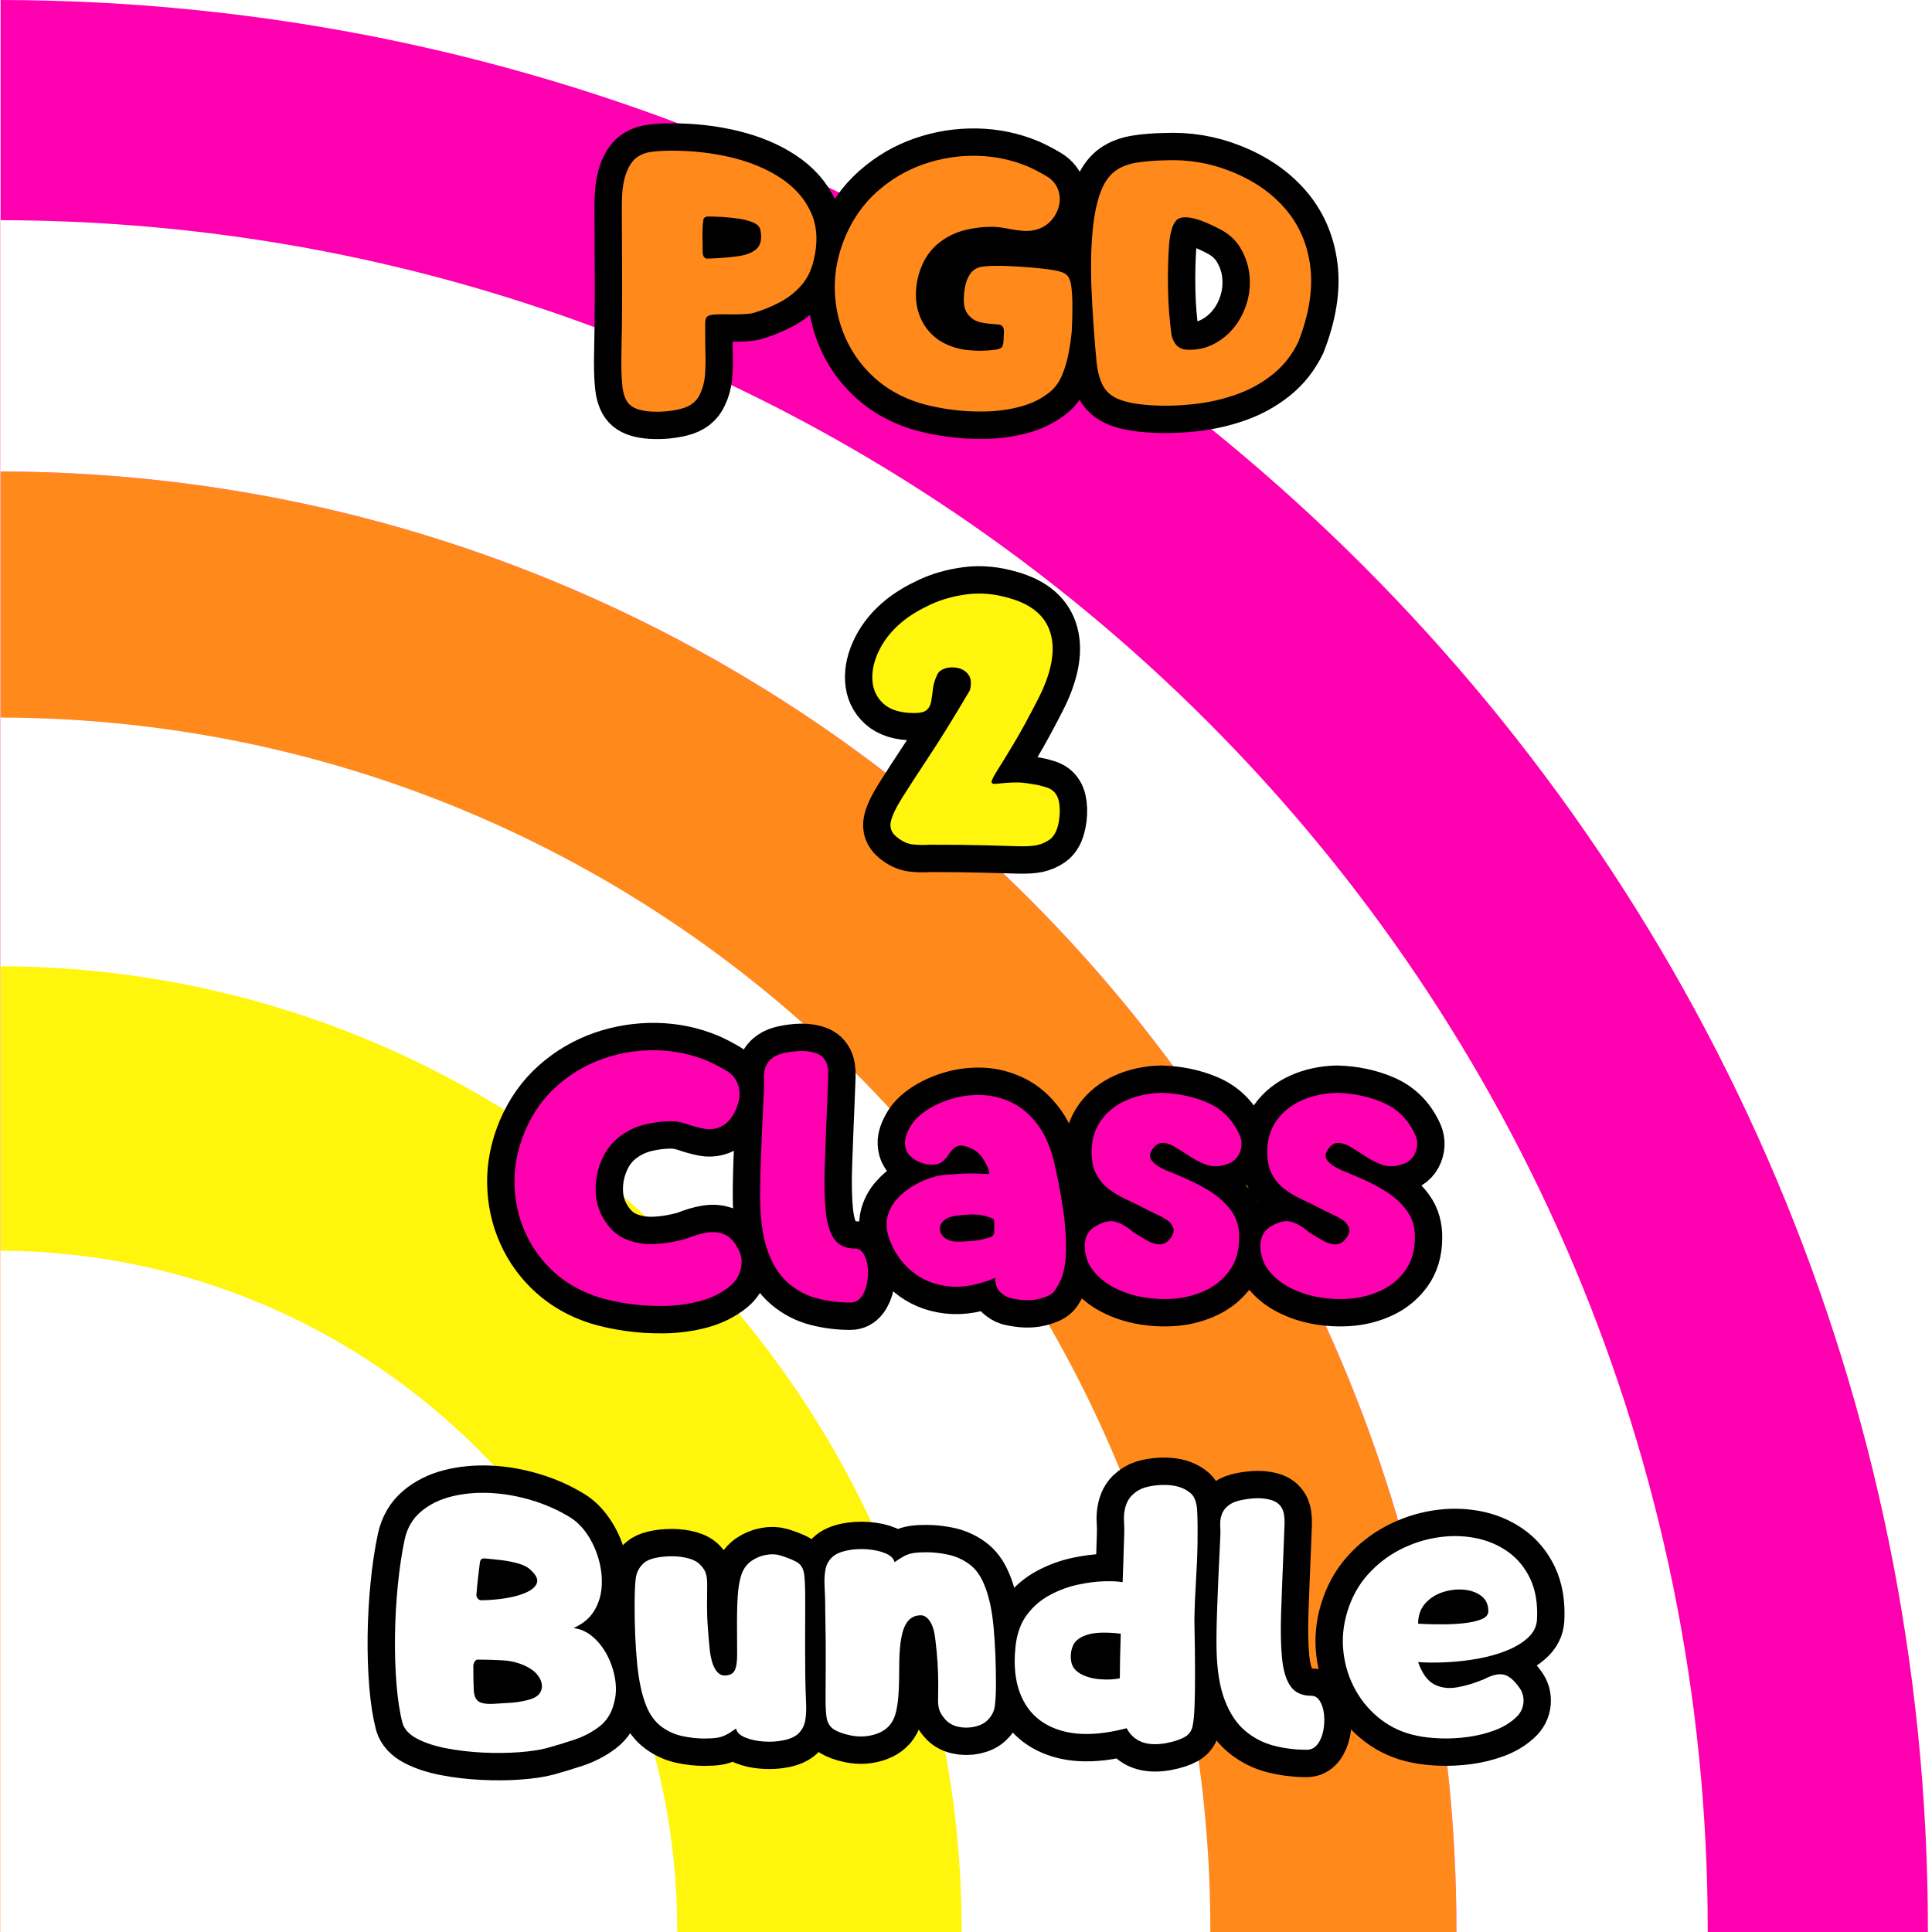 <svg xmlns="http://www.w3.org/2000/svg" xmlns:xlink="http://www.w3.org/1999/xlink" width="1080" zoomAndPan="magnify" viewBox="0 0 810 810" height="1080" preserveAspectRatio="xMidYMid meet" version="1.0"><defs><g/><clipPath id="ade05dbe04"><path d="M 0 0 L 808.5 0 L 808.5 810 L 0 810 Z M 0 0 " clip-rule="nonzero"/></clipPath></defs><rect x="-81" width="972" fill="#ffffff" y="-81" height="972" fill-opacity="1"/><rect x="-81" width="972" fill="#ffffff" y="-81" height="972" fill-opacity="1"/><g clip-path="url(#ade05dbe04)"><path fill="#ff00b0" d="M 0.238 0 L 0.238 810 L 808.285 810 C 808.285 809.781 808.285 809.348 808.285 809.133 C 808.285 362.535 446.617 0.652 0.238 0 Z M 0.238 0 " fill-opacity="1" fill-rule="nonzero"/></g><path fill="#ff891b" d="M 0.238 197.668 L 0.238 810 L 610.617 810 C 610.617 809.781 610.617 809.348 610.617 809.133 C 610.617 471.793 337.359 198.32 0.238 197.668 Z M 0.238 197.668 " fill-opacity="1" fill-rule="nonzero"/><path fill="#ffffff" d="M 0.238 300.844 L 0.238 810 L 507.441 810 C 507.441 809.781 507.441 809.348 507.441 809.133 C 507.441 528.703 280.449 301.496 0.238 300.844 Z M 0.238 300.844 " fill-opacity="1" fill-rule="nonzero"/><path fill="#fff50d" d="M 0.238 405.109 L 0.238 810 L 403.176 810 C 403.176 809.781 403.176 809.348 403.176 809.133 C 403.176 586.266 222.887 405.762 0.238 405.109 Z M 0.238 405.109 " fill-opacity="1" fill-rule="nonzero"/><path fill="#ffffff" d="M 283.922 809.133 C 283.922 809.348 283.922 809.781 283.922 810 L 0.238 810 L 0.238 524.359 C 157.07 525.012 283.922 652.082 283.922 809.133 Z M 0.238 92.316 L 0.238 197.668 C 337.359 198.32 610.617 471.793 610.617 809.133 C 610.617 809.348 610.617 809.781 610.617 810 L 715.969 810 C 715.969 809.781 715.969 809.348 715.969 809.133 C 715.969 413.578 395.574 92.969 0.238 92.316 Z M 0.238 92.316 " fill-opacity="1" fill-rule="nonzero"/><path stroke-linecap="butt" transform="matrix(0.75, 0, 0, 0.75, 161.663, 31.806)" fill="none" stroke-linejoin="miter" d="M 148.272 187.638 C 143.038 187.289 139.23 186.128 136.845 184.154 C 134.465 182.175 132.98 178.743 132.397 173.862 C 131.819 168.977 131.642 162.118 131.876 153.279 C 132.111 144.44 132.225 132.982 132.225 118.914 C 132.225 108.097 132.194 99.086 132.137 91.878 C 132.079 84.664 132.048 78.737 132.048 74.086 C 132.048 69.435 132.225 65.654 132.574 62.748 C 132.923 59.836 133.507 57.222 134.319 54.899 C 135.829 50.711 137.72 47.716 139.986 45.914 C 142.257 44.112 145.048 42.977 148.361 42.513 C 151.673 42.045 155.543 41.815 159.96 41.815 C 171.704 41.815 182.871 43.091 193.449 45.654 C 204.033 48.211 213.189 52.05 220.923 57.164 C 228.658 62.279 234.267 68.649 237.757 76.263 C 241.246 83.883 241.767 92.805 239.329 103.039 C 238.048 108.623 235.72 113.331 232.35 117.17 C 228.975 121.008 224.965 124.149 220.314 126.586 C 215.663 129.029 210.777 131.008 205.663 132.519 C 204.267 132.868 202.319 133.102 199.819 133.216 C 197.319 133.331 194.699 133.362 191.97 133.305 C 189.236 133.248 186.704 133.274 184.382 133.394 C 182.173 133.508 180.658 133.888 179.845 134.524 C 179.033 135.164 178.626 136.529 178.626 138.623 C 178.626 145.487 178.684 151.3 178.798 156.065 C 178.913 160.836 178.798 164.904 178.449 168.279 C 178.1 171.649 177.23 174.789 175.835 177.696 C 173.975 182.003 170.366 184.821 165.017 186.159 C 159.668 187.493 154.09 187.987 148.272 187.638 Z M 177.23 98.154 C 177.23 100.831 178.158 102.17 180.022 102.17 C 186.767 101.935 192.522 101.472 197.288 100.774 C 202.059 100.076 205.517 98.623 207.668 96.409 C 209.819 94.201 210.428 90.774 209.501 86.118 C 209.152 84.378 207.84 83.008 205.574 82.019 C 203.309 81.034 200.632 80.305 197.548 79.841 C 194.47 79.378 191.387 79.055 188.303 78.883 C 185.225 78.706 182.637 78.618 180.543 78.618 C 178.684 78.618 177.694 79.378 177.579 80.888 C 177.23 83.795 177.085 86.675 177.142 89.524 C 177.199 92.373 177.23 95.248 177.23 98.154 Z M 298.105 182.758 C 288.569 179.732 280.314 175.081 273.335 168.8 C 266.355 162.524 260.949 155.107 257.111 146.56 C 253.277 138.013 251.267 128.883 251.095 119.175 C 250.918 109.466 252.866 99.727 256.939 89.956 C 261.241 79.841 267.23 71.378 274.902 64.576 C 282.579 57.774 291.184 52.716 300.72 49.404 C 310.257 46.086 320.085 44.519 330.199 44.69 C 340.319 44.868 349.97 46.873 359.158 50.711 C 362.527 52.222 365.986 54.024 369.533 56.118 C 373.079 58.211 375.376 61.232 376.423 65.19 C 377.355 69.258 376.772 73.243 374.678 77.138 C 372.59 81.034 369.507 83.795 365.434 85.425 C 362.647 86.466 359.71 86.878 356.626 86.644 C 353.543 86.409 350.491 85.977 347.47 85.336 C 344.444 84.696 341.48 84.378 338.574 84.378 C 333.923 84.378 329.152 84.956 324.267 86.118 C 319.387 87.284 314.908 89.321 310.84 92.227 C 306.069 95.597 302.465 100.045 300.022 105.571 C 297.579 111.091 296.387 116.789 296.449 122.664 C 296.507 128.534 297.928 133.857 300.72 138.623 C 303.397 143.045 306.855 146.446 311.1 148.831 C 315.345 151.211 320.053 152.696 325.23 153.279 C 330.402 153.857 335.548 153.8 340.668 153.102 C 342.642 152.868 343.949 152.347 344.59 151.534 C 345.23 150.716 345.548 148.628 345.548 145.253 C 345.783 142.81 345.637 141.185 345.116 140.368 C 344.59 139.555 343.746 139.091 342.585 138.972 C 341.423 138.857 340.027 138.743 338.397 138.623 C 335.491 138.394 333.105 137.987 331.246 137.404 C 329.387 136.821 327.757 135.774 326.361 134.263 C 324.501 132.289 323.486 129.873 323.309 127.024 C 323.137 124.175 323.283 121.529 323.746 119.086 C 324.21 115.716 325.288 112.836 326.975 110.456 C 328.658 108.071 331.246 106.763 334.736 106.529 C 338.225 106.18 342.324 106.091 347.033 106.269 C 351.741 106.44 356.48 106.732 361.251 107.138 C 366.017 107.545 370.085 108.039 373.46 108.623 C 377.178 109.206 379.652 110.133 380.871 111.414 C 382.095 112.69 382.882 114.612 383.23 117.17 C 383.694 120.425 383.923 124.378 383.923 129.029 C 383.923 133.68 383.809 138.216 383.574 142.638 C 383.23 146.591 382.616 150.805 381.746 155.284 C 380.871 159.758 379.621 163.888 377.996 167.67 C 376.366 171.446 374.1 174.498 371.194 176.826 C 366.543 180.545 361.048 183.253 354.71 184.935 C 348.371 186.623 341.772 187.524 334.908 187.638 C 328.048 187.758 321.418 187.352 315.022 186.42 C 308.626 185.487 302.991 184.269 298.105 182.758 Z M 428.048 184.154 C 420.605 183.685 414.736 182.638 410.428 181.013 C 406.126 179.383 403.017 176.826 401.1 173.336 C 399.178 169.847 397.928 165.138 397.35 159.206 C 396.069 145.253 395.168 132.081 394.647 119.701 C 394.121 107.315 394.324 96.206 395.257 86.383 C 396.184 76.555 397.986 68.618 400.663 62.571 C 402.642 58.269 405.168 55.039 408.251 52.888 C 411.335 50.737 415.142 49.284 419.678 48.529 C 424.21 47.774 429.559 47.336 435.725 47.222 C 448.517 46.638 460.725 48.675 472.355 53.326 C 485.033 58.326 495.236 65.331 502.97 74.347 C 510.699 83.357 515.35 94.118 516.923 106.618 C 518.491 119.118 516.257 133.159 510.204 148.743 C 506.72 155.951 501.981 161.972 495.991 166.795 C 490.001 171.623 483.257 175.373 475.757 178.045 C 468.257 180.722 460.408 182.524 452.21 183.456 C 444.012 184.383 435.954 184.618 428.048 184.154 Z M 437.991 94.144 C 437.408 102.284 437.204 110.743 437.382 119.524 C 437.553 128.305 438.225 136.821 439.387 145.081 C 440.668 150.196 443.517 152.868 447.934 153.102 C 453.402 153.336 458.428 152.258 463.022 149.878 C 467.616 147.493 471.512 144.237 474.71 140.107 C 477.908 135.977 480.236 131.3 481.689 126.065 C 483.142 120.831 483.491 115.456 482.736 109.93 C 481.975 104.404 479.913 99.144 476.543 94.144 C 473.98 90.774 470.757 88.039 466.861 85.946 C 462.965 83.852 459.1 82.107 455.262 80.711 C 448.632 78.503 444.241 78.503 442.09 80.711 C 439.939 82.92 438.574 87.399 437.991 94.144 Z M 437.991 94.144 " stroke="#000000" stroke-width="30.589" stroke-opacity="1" stroke-miterlimit="4"/><path stroke-linecap="butt" transform="matrix(0.75, 0, 0, 0.75, 161.663, 31.806)" fill="none" stroke-linejoin="miter" d="M 304.126 429.789 C 300.871 430.024 297.699 429.966 294.621 429.618 C 291.538 429.269 288.486 427.815 285.46 425.258 C 282.788 423.045 281.767 420.315 282.408 417.055 C 283.048 413.8 285.168 409.295 288.777 403.539 C 292.382 397.784 297.382 390.076 303.777 380.425 C 310.173 370.774 317.788 358.446 326.626 343.446 C 327.559 339.727 327.324 336.878 325.928 334.899 C 324.533 332.92 322.616 331.644 320.173 331.06 C 317.73 330.482 315.376 330.508 313.111 331.149 C 310.84 331.789 309.298 332.92 308.486 334.55 C 307.09 337.341 306.246 340.045 305.96 342.659 C 305.668 345.279 305.345 347.602 304.996 349.638 C 304.647 351.675 303.835 353.274 302.553 354.435 C 301.277 355.597 298.949 356.18 295.579 356.18 C 287.902 356.18 282.147 354.435 278.309 350.946 C 274.47 347.456 272.408 343.008 272.116 337.602 C 271.824 332.196 273.163 326.555 276.132 320.685 C 279.095 314.81 283.428 309.55 289.126 304.899 C 293.309 301.524 298.454 298.414 304.564 295.565 C 310.668 292.716 317.501 290.795 325.059 289.81 C 332.616 288.821 340.522 289.545 348.783 291.987 C 361.574 295.591 369.277 302.336 371.892 312.222 C 374.512 322.107 372.038 334.315 364.48 348.852 C 359.48 358.623 355.116 366.618 351.397 372.836 C 347.678 379.06 344.741 383.857 342.59 387.227 C 340.439 390.602 339.189 392.899 338.84 394.118 C 338.491 395.341 339.189 395.894 340.934 395.779 C 345.35 395.31 348.663 395.05 350.876 394.993 C 353.085 394.935 354.944 394.993 356.454 395.164 C 357.97 395.341 359.772 395.602 361.861 395.951 C 364.303 396.3 366.803 396.883 369.366 397.696 C 371.923 398.508 373.783 399.904 374.944 401.883 C 376.111 403.743 376.746 406.388 376.866 409.821 C 376.98 413.248 376.574 416.591 375.642 419.847 C 374.715 423.102 373.199 425.487 371.111 426.998 C 368.897 428.513 366.543 429.529 364.043 430.055 C 361.543 430.576 358.053 430.779 353.579 430.664 C 349.1 430.545 342.939 430.373 335.09 430.138 C 327.236 429.909 316.918 429.789 304.126 429.789 Z M 304.126 429.789 " stroke="#000000" stroke-width="30.589" stroke-opacity="1" stroke-miterlimit="4"/><path stroke-linecap="butt" transform="matrix(0.75, 0, 0, 0.75, 161.663, 31.806)" fill="none" stroke-linejoin="miter" d="M 119.064 682.758 C 109.527 679.732 101.272 675.081 94.293 668.8 C 87.314 662.524 81.908 655.107 78.069 646.56 C 74.23 638.013 72.225 628.883 72.053 619.175 C 71.876 609.466 73.824 599.727 77.897 589.956 C 82.199 579.841 88.189 571.378 95.861 564.576 C 103.538 557.774 112.142 552.716 121.678 549.404 C 131.215 546.086 141.043 544.519 151.158 544.69 C 161.277 544.868 170.928 546.873 180.116 550.711 C 183.486 552.222 186.944 554.024 190.491 556.118 C 194.038 558.211 196.335 561.232 197.382 565.19 C 198.079 567.862 198.022 570.769 197.21 573.909 C 196.392 577.05 195.059 579.899 193.194 582.456 C 191.335 585.013 189.069 586.815 186.392 587.862 C 183.6 588.909 180.668 589.112 177.585 588.477 C 174.501 587.836 171.449 586.993 168.428 585.946 C 165.402 584.899 162.439 584.378 159.533 584.378 C 154.882 584.378 150.111 584.956 145.225 586.118 C 140.345 587.284 135.866 589.315 131.793 592.227 C 127.027 595.597 123.423 600.045 120.98 605.571 C 118.538 611.091 117.345 616.789 117.402 622.664 C 117.465 628.534 118.887 633.857 121.678 638.623 C 124.934 644.206 129.064 648.071 134.064 650.227 C 139.064 652.378 144.527 653.305 150.46 653.013 C 156.392 652.727 162.319 651.706 168.251 649.961 C 172.204 648.336 175.954 647.232 179.501 646.649 C 183.048 646.065 186.277 646.357 189.184 647.519 C 192.09 648.685 194.59 651.185 196.684 655.024 C 198.892 658.628 199.533 662.493 198.605 666.623 C 197.673 670.748 195.522 674.149 192.147 676.826 C 187.496 680.545 182.001 683.253 175.668 684.935 C 169.329 686.623 162.73 687.524 155.866 687.638 C 149.007 687.758 142.376 687.352 135.98 686.42 C 129.585 685.487 123.944 684.269 119.064 682.758 Z M 259.819 685.722 C 253.543 685.722 247.439 684.967 241.507 683.456 C 235.574 681.94 230.225 679.18 225.46 675.17 C 220.689 671.154 216.882 665.456 214.033 658.076 C 211.184 650.69 209.642 641.185 209.413 629.555 C 209.293 623.972 209.413 616.237 209.762 606.352 C 210.105 596.472 210.689 583.269 211.501 566.758 C 211.621 564.779 211.621 562.862 211.501 561.003 C 211.387 559.144 211.501 557.399 211.85 555.769 C 212.434 553.326 213.569 551.352 215.251 549.836 C 216.939 548.326 218.887 547.279 221.095 546.696 C 223.538 546.003 226.475 545.508 229.908 545.216 C 233.335 544.925 236.564 545.185 239.59 546.003 C 242.611 546.815 244.762 548.44 246.043 550.883 C 247.09 552.862 247.553 555.711 247.439 559.43 C 247.319 563.154 247.147 567.628 246.913 572.862 C 246.335 586.466 245.866 598.446 245.517 608.795 C 245.168 619.144 245.345 627.779 246.043 634.701 C 246.741 641.618 248.34 646.821 250.84 650.31 C 253.34 653.8 257.204 655.545 262.439 655.545 C 264.413 655.545 266.012 656.56 267.236 658.597 C 268.454 660.633 269.21 663.133 269.501 666.097 C 269.793 669.065 269.647 672.06 269.069 675.081 C 268.486 678.107 267.408 680.633 265.84 682.67 C 264.272 684.706 262.262 685.722 259.819 685.722 Z M 348.777 683.107 C 347.267 682.638 345.637 681.654 343.892 680.138 C 342.152 678.628 341.163 676.477 340.928 673.685 L 340.757 671.94 C 331.1 676.013 322.324 677.581 314.413 676.649 C 306.507 675.722 299.736 672.899 294.095 668.19 C 288.454 663.482 284.298 657.524 281.621 650.31 C 279.996 645.774 279.616 641.675 280.486 638.013 C 281.361 634.352 283.048 631.097 285.548 628.248 C 288.048 625.399 290.897 622.982 294.095 621.008 C 297.293 619.029 300.402 617.519 303.428 616.472 C 306.449 615.425 308.949 614.784 310.928 614.555 C 315.809 614.086 319.678 613.795 322.527 613.68 C 325.376 613.565 327.819 613.534 329.85 613.591 C 331.887 613.654 334.069 613.737 336.392 613.857 C 337.324 613.857 337.673 613.446 337.439 612.633 C 336.392 609.493 335.059 606.789 333.428 604.524 C 331.798 602.253 329.647 600.539 326.975 599.378 C 324.298 598.216 322.204 597.779 320.694 598.071 C 319.184 598.357 317.934 599.055 316.944 600.164 C 315.954 601.269 314.996 602.519 314.064 603.914 C 313.137 605.31 311.975 606.472 310.579 607.399 C 309.184 608.331 307.319 608.737 304.996 608.623 C 303.251 608.623 301.246 608.216 298.975 607.399 C 296.71 606.586 294.736 605.31 293.048 603.565 C 291.361 601.821 290.46 599.524 290.345 596.675 C 290.225 593.826 291.449 590.362 294.007 586.295 C 295.866 583.388 298.803 580.628 302.814 578.008 C 306.829 575.394 311.507 573.3 316.855 571.727 C 322.204 570.159 327.762 569.493 333.517 569.722 C 339.272 569.956 344.882 571.409 350.35 574.086 C 355.814 576.758 360.668 581.003 364.913 586.815 C 369.158 592.633 372.329 600.482 374.418 610.368 C 377.21 623.274 378.986 633.826 379.741 642.024 C 380.496 650.227 380.611 656.763 380.09 661.649 C 379.564 666.534 378.694 670.284 377.475 672.899 C 376.251 675.519 375.059 677.638 373.897 679.269 C 372.616 681.128 369.684 682.612 365.09 683.717 C 360.496 684.821 355.059 684.618 348.777 683.107 Z M 319.824 637.055 C 316.1 637.519 313.454 638.508 311.887 640.019 C 310.314 641.534 309.647 643.217 309.882 645.081 C 310.111 646.94 311.1 648.508 312.845 649.789 C 314.59 651.065 316.975 651.706 319.996 651.706 C 325.23 651.592 329.215 651.269 331.944 650.748 C 334.678 650.227 336.918 649.612 338.663 648.914 C 339.71 648.336 340.23 647.461 340.23 646.3 L 340.23 641.243 C 340.23 639.847 340.059 639.092 339.71 638.972 C 338.194 638.159 335.986 637.461 333.079 636.878 C 330.173 636.3 325.751 636.357 319.824 637.055 Z M 441.918 683.456 C 436.105 684.034 430.147 683.831 424.038 682.842 C 417.934 681.857 412.267 679.993 407.033 677.263 C 401.798 674.529 397.553 670.836 394.298 666.185 C 392.902 663.977 391.887 661.388 391.246 658.425 C 390.605 655.456 390.663 652.607 391.423 649.878 C 392.178 647.144 393.835 644.961 396.392 643.336 C 401.163 640.425 405.23 639.555 408.6 640.717 C 411.975 641.883 415.116 643.8 418.022 646.472 C 420.465 647.987 422.934 649.467 425.434 650.92 C 427.934 652.378 430.376 653.133 432.762 653.19 C 435.147 653.248 437.324 651.883 439.303 649.092 C 440.585 646.998 440.871 645.138 440.173 643.508 C 439.475 641.883 438.225 640.487 436.423 639.321 C 434.621 638.159 432.73 637.144 430.757 636.269 C 428.777 635.399 427.152 634.612 425.871 633.914 C 421.918 631.821 418.053 629.904 414.272 628.159 C 410.491 626.414 407.147 624.435 404.241 622.227 C 401.335 620.019 399.007 617.258 397.267 613.94 C 395.522 610.628 394.647 606.352 394.647 601.123 C 394.762 594.378 396.538 588.623 399.97 583.852 C 403.397 579.086 408.022 575.394 413.835 572.774 C 419.652 570.159 426.163 568.737 433.371 568.503 C 442.793 568.737 451.428 570.539 459.277 573.909 C 467.126 577.284 472.97 582.92 476.809 590.831 C 478.783 594.435 479.017 598.097 477.507 601.821 C 475.991 605.539 473.085 607.868 468.783 608.795 C 465.408 609.841 462.126 609.815 458.928 608.711 C 455.73 607.602 452.647 606.065 449.684 604.086 C 446.715 602.112 443.923 600.336 441.309 598.769 C 438.694 597.196 436.251 596.44 433.98 596.498 C 431.715 596.555 429.71 598.097 427.965 601.123 C 427.033 602.982 427.064 604.612 428.053 606.003 C 429.043 607.399 430.465 608.649 432.324 609.758 C 434.189 610.862 436.105 611.789 438.079 612.545 C 440.059 613.305 441.626 613.972 442.793 614.555 C 448.72 616.878 454.361 619.638 459.71 622.836 C 465.059 626.034 469.366 629.847 472.621 634.263 C 475.876 638.685 477.387 643.972 477.158 650.138 C 477.038 657.112 475.267 662.987 471.835 667.753 C 468.402 672.524 464.043 676.185 458.751 678.743 C 453.46 681.305 447.85 682.873 441.918 683.456 Z M 540.121 683.456 C 534.303 684.034 528.345 683.831 522.241 682.842 C 516.137 681.857 510.465 679.993 505.231 677.263 C 500.001 674.529 495.757 670.836 492.501 666.185 C 491.106 663.977 490.085 661.388 489.449 658.425 C 488.809 655.456 488.866 652.607 489.621 649.878 C 490.376 647.144 492.033 644.961 494.595 643.336 C 499.361 640.425 503.428 639.555 506.803 640.717 C 510.173 641.883 513.314 643.8 516.22 646.472 C 518.663 647.987 521.137 649.467 523.637 650.92 C 526.137 652.378 528.579 653.133 530.96 653.19 C 533.345 653.248 535.527 651.883 537.501 649.092 C 538.783 646.998 539.074 645.138 538.376 643.508 C 537.678 641.883 536.428 640.487 534.626 639.321 C 532.824 638.159 530.934 637.144 528.954 636.269 C 526.981 635.399 525.35 634.612 524.074 633.914 C 520.116 631.821 516.251 629.904 512.47 628.159 C 508.694 626.414 505.35 624.435 502.444 622.227 C 499.533 620.019 497.21 617.258 495.465 613.94 C 493.72 610.628 492.85 606.352 492.85 601.123 C 492.965 594.378 494.736 588.623 498.168 583.852 C 501.6 579.086 506.22 575.394 512.038 572.774 C 517.85 570.159 524.361 568.737 531.574 568.503 C 540.991 568.737 549.626 570.539 557.475 573.909 C 565.324 577.284 571.168 582.92 575.007 590.831 C 576.986 594.435 577.215 598.097 575.704 601.821 C 574.194 605.539 571.288 607.868 566.981 608.795 C 563.611 609.841 560.324 609.815 557.126 608.711 C 553.928 607.602 550.845 606.065 547.882 604.086 C 544.918 602.112 542.126 600.336 539.512 598.769 C 536.892 597.196 534.449 596.44 532.184 596.498 C 529.918 596.555 527.908 598.097 526.163 601.123 C 525.236 602.982 525.262 604.612 526.251 606.003 C 527.241 607.399 528.663 608.649 530.527 609.758 C 532.387 610.862 534.303 611.789 536.283 612.545 C 538.262 613.305 539.829 613.972 540.991 614.555 C 546.923 616.878 552.564 619.638 557.913 622.836 C 563.262 626.034 567.564 629.847 570.819 634.263 C 574.074 638.685 575.59 643.972 575.356 650.138 C 575.241 657.112 573.465 662.987 570.033 667.753 C 566.606 672.524 562.246 676.185 556.954 678.743 C 551.663 681.305 546.048 682.873 540.121 683.456 Z M 540.121 683.456 " stroke="#000000" stroke-width="30.589" stroke-opacity="1" stroke-miterlimit="4"/><path stroke-linecap="butt" transform="matrix(0.75, 0, 0, 0.75, 161.663, 31.806)" fill="none" stroke-linejoin="miter" d="M 89.85 934.852 C 85.897 935.894 80.751 936.654 74.413 937.118 C 68.074 937.581 61.387 937.638 54.35 937.289 C 47.314 936.94 40.569 936.159 34.116 934.935 C 27.663 933.717 22.199 931.94 17.72 929.618 C 13.246 927.289 10.48 924.326 9.434 920.722 C 7.923 914.904 6.819 907.784 6.121 899.352 C 5.423 890.92 5.132 881.909 5.246 872.315 C 5.366 862.722 5.887 853.217 6.819 843.795 C 7.751 834.378 9.027 825.831 10.658 818.154 C 12.053 811.758 15.074 806.581 19.725 802.628 C 24.376 798.675 30.048 795.857 36.736 794.17 C 43.418 792.482 50.6 791.815 58.277 792.164 C 65.949 792.513 73.684 793.847 81.475 796.175 C 89.267 798.503 96.475 801.701 103.105 805.769 C 106.71 807.977 109.908 811.149 112.699 815.274 C 115.491 819.404 117.611 823.998 119.069 829.055 C 120.522 834.112 121.1 839.175 120.809 844.232 C 120.522 849.289 119.126 853.883 116.626 858.013 C 114.126 862.138 110.257 865.368 105.022 867.69 C 108.98 868.159 112.585 869.784 115.84 872.576 C 119.095 875.368 121.798 878.857 123.949 883.045 C 126.1 887.227 127.553 891.649 128.314 896.3 C 129.069 900.951 128.866 905.373 127.699 909.555 C 126.303 915.253 123.543 919.675 119.418 922.815 C 115.288 925.951 110.605 928.394 105.371 930.138 C 100.142 931.883 94.965 933.456 89.85 934.852 Z M 49.033 889.149 C 49.033 894.847 49.121 899.237 49.293 902.315 C 49.47 905.399 50.309 907.493 51.824 908.597 C 53.335 909.701 55.949 910.196 59.673 910.081 C 63.043 909.847 66.329 909.644 69.527 909.472 C 72.725 909.295 75.954 908.8 79.21 907.987 C 83.163 907.055 85.663 905.456 86.71 903.19 C 87.757 900.92 87.611 898.508 86.272 895.951 C 84.934 893.394 82.637 891.243 79.382 889.498 C 75.194 887.289 70.663 886.039 65.777 885.748 C 60.892 885.456 56.126 885.31 51.475 885.31 C 50.777 885.31 50.194 885.717 49.73 886.529 C 49.262 887.347 49.033 888.217 49.033 889.149 Z M 50.777 848.852 C 50.658 849.67 50.892 850.425 51.475 851.123 C 52.053 851.821 52.751 852.17 53.569 852.17 C 58.684 852.05 63.449 851.618 67.871 850.857 C 72.288 850.102 75.98 849.029 78.949 847.633 C 81.913 846.237 83.772 844.581 84.527 842.659 C 85.283 840.743 84.444 838.56 82.001 836.118 C 80.257 834.144 77.814 832.69 74.673 831.758 C 71.533 830.831 68.277 830.159 64.902 829.753 C 61.533 829.347 58.449 829.029 55.658 828.795 C 53.918 828.56 52.928 829.315 52.694 831.06 C 52.345 833.967 51.996 836.904 51.647 839.873 C 51.298 842.836 51.007 845.831 50.777 848.852 Z M 178.105 929.44 C 174.267 929.44 170.257 929.008 166.069 928.133 C 161.882 927.263 157.986 925.519 154.382 922.899 C 150.777 920.284 147.928 916.477 145.835 911.477 C 143.277 905.196 141.533 897.17 140.6 887.404 C 139.673 877.633 139.204 867.055 139.204 855.659 C 139.204 848.795 139.408 843.623 139.814 840.133 C 140.225 836.644 141.704 833.737 144.262 831.409 C 145.658 830.133 147.783 829.17 150.632 828.534 C 153.48 827.894 156.621 827.571 160.048 827.571 C 163.48 827.571 166.652 827.982 169.559 828.795 C 172.465 829.607 174.616 830.831 176.012 832.456 C 177.637 834.086 178.684 835.774 179.152 837.513 C 179.616 839.258 179.819 841.498 179.762 844.232 C 179.704 846.967 179.673 850.717 179.673 855.482 C 179.673 859.55 179.819 863.534 180.111 867.43 C 180.402 871.326 180.777 875.602 181.246 880.253 C 181.824 884.904 182.845 888.394 184.298 890.717 C 185.751 893.045 187.465 894.206 189.444 894.206 C 192.35 894.206 194.267 893.217 195.199 891.243 C 196.132 889.263 196.564 886.123 196.507 881.821 C 196.449 877.519 196.418 871.935 196.418 865.076 C 196.418 856.821 196.652 850.654 197.116 846.586 C 197.585 842.513 198.283 839.315 199.21 836.993 C 200.371 834.086 202.178 831.789 204.616 830.102 C 207.059 828.414 209.736 827.31 212.642 826.789 C 215.548 826.263 218.168 826.352 220.491 827.05 C 224.329 828.211 227.413 829.435 229.736 830.711 C 232.064 831.993 233.46 834.201 233.923 837.342 C 234.272 839.664 234.475 843.128 234.533 847.722 C 234.59 852.315 234.59 858.477 234.533 866.211 C 234.475 873.946 234.507 883.8 234.621 895.774 C 234.736 901.128 234.882 905.748 235.059 909.644 C 235.23 913.539 235.059 916.852 234.533 919.586 C 234.012 922.321 232.762 924.675 230.783 926.649 C 228.923 928.394 226.189 929.644 222.585 930.404 C 218.98 931.159 215.199 931.388 211.246 931.097 C 207.293 930.81 203.861 930.055 200.954 928.831 C 198.048 927.612 196.361 925.951 195.897 923.862 C 193.803 925.373 191.97 926.534 190.402 927.347 C 188.829 928.164 187.147 928.717 185.345 929.008 C 183.543 929.295 181.126 929.44 178.105 929.44 Z M 259.908 927.696 C 255.954 926.883 252.845 925.748 250.574 924.295 C 248.309 922.842 246.939 920.545 246.475 917.404 C 246.126 914.967 245.954 911.477 245.954 906.94 C 245.954 902.404 245.98 896.243 246.038 888.451 C 246.1 880.659 246.012 870.831 245.777 858.972 C 245.777 853.623 245.663 848.998 245.428 845.102 C 245.199 841.206 245.34 837.862 245.866 835.076 C 246.387 832.284 247.637 829.956 249.616 828.097 C 251.475 826.352 254.21 825.102 257.814 824.347 C 261.418 823.592 265.199 823.357 269.152 823.649 C 273.105 823.94 276.538 824.696 279.444 825.914 C 282.35 827.138 284.038 828.795 284.501 830.888 C 286.595 829.373 288.428 828.211 289.996 827.399 C 291.569 826.586 293.283 826.034 295.142 825.743 C 297.001 825.451 299.387 825.305 302.293 825.305 C 306.132 825.305 310.142 825.743 314.329 826.612 C 318.517 827.487 322.413 829.201 326.017 831.758 C 329.621 834.315 332.47 838.154 334.564 843.274 C 337.241 849.55 339.012 857.576 339.887 867.342 C 340.757 877.112 341.194 887.696 341.194 899.092 C 341.194 903.977 340.991 908.013 340.585 911.211 C 340.178 914.409 338.694 917.175 336.137 919.498 C 334.392 921.128 332.007 922.263 328.98 922.899 C 325.96 923.539 322.934 923.513 319.913 922.815 C 316.887 922.118 314.449 920.664 312.585 918.451 C 311.074 916.706 310.059 915.024 309.533 913.394 C 309.012 911.769 308.777 909.847 308.835 907.638 C 308.892 905.43 308.923 902.638 308.923 899.263 C 308.923 895.196 308.809 891.211 308.574 887.315 C 308.34 883.42 307.934 879.149 307.355 874.498 C 306.887 869.842 305.897 866.357 304.387 864.029 C 302.876 861.706 301.132 860.539 299.152 860.539 C 294.85 860.539 291.772 862.81 289.908 867.342 C 288.048 871.878 287.121 879.321 287.121 889.67 C 287.121 897.93 286.887 904.092 286.423 908.159 C 285.954 912.232 285.257 915.43 284.329 917.753 C 282.585 922.06 279.355 925.05 274.647 926.737 C 269.939 928.425 265.022 928.743 259.908 927.696 Z M 436.079 932.06 C 425.496 933.92 418.23 931.128 414.277 923.685 C 399.97 927.409 387.934 927.899 378.168 925.17 C 368.397 922.435 361.277 916.972 356.798 908.774 C 352.324 900.576 350.783 890.196 352.178 877.633 C 352.991 870.539 355.142 864.696 358.632 860.107 C 362.121 855.513 366.366 851.878 371.366 849.201 C 376.366 846.529 381.538 844.607 386.887 843.446 C 392.236 842.284 397.152 841.644 401.626 841.529 C 406.105 841.409 409.564 841.586 412.007 842.05 C 412.121 838.097 412.267 833.94 412.444 829.581 C 412.616 825.217 412.762 820.654 412.882 815.888 C 412.996 813.326 412.965 810.826 412.793 808.383 C 412.616 805.94 412.762 803.618 413.23 801.409 C 413.928 798.034 415.293 795.362 417.329 793.383 C 419.361 791.409 421.658 790.013 424.22 789.196 C 428.637 787.92 433.257 787.451 438.085 787.8 C 442.913 788.149 446.892 789.664 450.033 792.336 C 452.241 794.196 453.465 797.571 453.699 802.456 C 453.928 807.336 453.986 813.269 453.871 820.248 C 453.757 827.342 453.465 834.519 453.001 841.789 C 452.533 849.055 452.241 856.237 452.126 863.331 C 452.361 875.196 452.475 885.019 452.475 892.81 C 452.475 900.602 452.387 906.763 452.215 911.3 C 452.038 915.836 451.72 919.326 451.257 921.769 C 450.788 924.909 449.251 927.201 446.632 928.659 C 444.017 930.112 440.496 931.243 436.079 932.06 Z M 383.225 886.18 C 383.689 889.206 385.434 891.56 388.46 893.248 C 391.48 894.935 395.059 895.951 399.189 896.3 C 403.314 896.649 407.064 896.472 410.439 895.774 C 410.439 889.378 410.611 881.065 410.96 870.831 C 402.819 869.904 396.658 870.076 392.47 871.357 C 388.283 872.633 385.579 874.612 384.361 877.284 C 383.137 879.961 382.762 882.925 383.225 886.18 Z M 514.918 935.722 C 508.637 935.722 502.533 934.967 496.6 933.456 C 490.668 931.94 485.319 929.18 480.553 925.17 C 475.783 921.154 471.975 915.456 469.126 908.076 C 466.277 900.69 464.736 891.185 464.507 879.555 C 464.387 873.972 464.507 866.237 464.855 856.352 C 465.204 846.472 465.783 833.269 466.6 816.758 C 466.715 814.779 466.715 812.862 466.6 811.003 C 466.48 809.144 466.6 807.399 466.949 805.769 C 467.527 803.326 468.663 801.352 470.35 799.836 C 472.033 798.326 473.98 797.279 476.194 796.696 C 478.632 796.003 481.569 795.508 485.001 795.217 C 488.434 794.925 491.658 795.185 494.684 796.003 C 497.704 796.815 499.856 798.44 501.137 800.883 C 502.184 802.862 502.647 805.711 502.533 809.43 C 502.413 813.154 502.241 817.628 502.007 822.862 C 501.428 836.467 500.96 848.446 500.611 858.795 C 500.262 869.144 500.439 877.779 501.137 884.701 C 501.835 891.618 503.434 896.821 505.934 900.31 C 508.434 903.8 512.298 905.545 517.533 905.545 C 519.512 905.545 521.111 906.56 522.329 908.597 C 523.548 910.633 524.309 913.133 524.595 916.097 C 524.887 919.065 524.741 922.06 524.163 925.081 C 523.579 928.107 522.507 930.633 520.934 932.67 C 519.366 934.706 517.361 935.722 514.918 935.722 Z M 576.486 927.873 C 569.043 926.362 562.418 923.394 556.6 918.977 C 550.788 914.555 546.048 909.123 542.387 902.664 C 538.72 896.211 536.423 889.175 535.496 881.56 C 534.564 873.946 535.262 866.295 537.59 858.623 C 540.033 850.597 543.809 843.706 548.928 837.951 C 554.043 832.196 559.944 827.571 566.632 824.086 C 573.319 820.597 580.298 818.269 587.564 817.107 C 594.829 815.946 601.897 816.003 608.757 817.279 C 615.616 818.56 621.751 821.092 627.158 824.868 C 632.569 828.649 636.783 833.706 639.809 840.045 C 642.829 846.383 644.111 854.029 643.642 862.982 C 643.413 866.821 641.757 870.164 638.673 873.013 C 635.59 875.862 631.611 878.274 626.725 880.253 C 621.84 882.227 616.491 883.743 610.678 884.789 C 604.861 885.831 599.017 886.503 593.147 886.795 C 587.272 887.086 581.954 887.055 577.184 886.706 C 579.392 892.987 582.361 897.112 586.079 899.092 C 589.803 901.065 594.074 901.649 598.902 900.836 C 603.725 900.019 608.757 898.508 613.991 896.3 C 618.408 893.972 622.043 893.102 624.892 893.685 C 627.741 894.263 630.621 896.592 633.527 900.659 C 635.501 903.217 636.345 906.128 636.059 909.383 C 635.767 912.638 634.34 915.43 631.783 917.753 C 628.527 920.779 624.543 923.164 619.835 924.909 C 615.126 926.649 610.184 927.873 605.007 928.571 C 599.835 929.269 594.746 929.529 589.746 929.357 C 584.746 929.18 580.324 928.685 576.486 927.873 Z M 577.184 865.253 C 577.184 865.253 578.491 865.31 581.111 865.425 C 583.725 865.539 586.981 865.602 590.876 865.602 C 594.772 865.602 598.699 865.394 602.652 864.987 C 606.606 864.581 609.892 863.857 612.507 862.81 C 615.126 861.763 616.434 860.248 616.434 858.274 C 616.434 854.55 615.126 851.701 612.507 849.727 C 609.892 847.748 606.637 846.586 602.741 846.237 C 598.845 845.888 594.918 846.352 590.965 847.633 C 587.012 848.914 583.725 851.034 581.111 853.998 C 578.491 856.967 577.184 860.717 577.184 865.253 Z M 577.184 865.253 " stroke="#000000" stroke-width="30.589" stroke-opacity="1" stroke-miterlimit="4"/><g fill="#ff891b" fill-opacity="1"><g transform="translate(256.515, 164.556)"><g><path d="M 16.359 7.984 C 12.43 7.723 9.57 6.848 7.781 5.359 C 6 3.879 4.891 1.312 4.453 -2.344 C 4.016 -6.008 3.879 -11.156 4.047 -17.781 C 4.223 -24.414 4.312 -33.008 4.312 -43.562 C 4.312 -51.676 4.289 -58.438 4.25 -63.844 C 4.207 -69.25 4.188 -73.695 4.188 -77.188 C 4.188 -80.676 4.316 -83.508 4.578 -85.688 C 4.836 -87.875 5.273 -89.836 5.891 -91.578 C 7.023 -94.723 8.441 -96.969 10.141 -98.312 C 11.836 -99.664 13.926 -100.516 16.406 -100.859 C 18.895 -101.211 21.801 -101.391 25.125 -101.391 C 33.926 -101.391 42.297 -100.43 50.234 -98.516 C 58.172 -96.598 65.039 -93.719 70.844 -89.875 C 76.645 -86.039 80.852 -81.266 83.469 -75.547 C 86.082 -69.836 86.473 -63.145 84.641 -55.469 C 83.68 -51.281 81.938 -47.75 79.406 -44.875 C 76.883 -42 73.879 -39.645 70.391 -37.812 C 66.898 -35.977 63.234 -34.492 59.391 -33.359 C 58.348 -33.098 56.891 -32.922 55.016 -32.828 C 53.141 -32.742 51.176 -32.723 49.125 -32.766 C 47.07 -32.816 45.176 -32.797 43.438 -32.703 C 41.781 -32.617 40.645 -32.336 40.031 -31.859 C 39.426 -31.379 39.125 -30.352 39.125 -28.781 C 39.125 -23.633 39.164 -19.27 39.25 -15.688 C 39.332 -12.113 39.242 -9.062 38.984 -6.531 C 38.723 -4.008 38.07 -1.66 37.031 0.516 C 35.633 3.742 32.926 5.859 28.906 6.859 C 24.895 7.867 20.711 8.242 16.359 7.984 Z M 38.078 -59.141 C 38.078 -57.129 38.773 -56.125 40.172 -56.125 C 45.223 -56.301 49.535 -56.648 53.109 -57.172 C 56.691 -57.691 59.289 -58.781 60.906 -60.438 C 62.52 -62.094 62.977 -64.664 62.281 -68.156 C 62.008 -69.469 61.023 -70.492 59.328 -71.234 C 57.629 -71.973 55.625 -72.516 53.312 -72.859 C 51 -73.211 48.688 -73.453 46.375 -73.578 C 44.062 -73.711 42.125 -73.781 40.562 -73.781 C 39.164 -73.781 38.422 -73.219 38.328 -72.094 C 38.066 -69.906 37.957 -67.742 38 -65.609 C 38.051 -63.473 38.078 -61.316 38.078 -59.141 Z M 38.078 -59.141 "/></g></g></g><g fill="#ff891b" fill-opacity="1"><g transform="translate(346.125, 164.556)"><g><path d="M 39.125 4.312 C 31.969 2.051 25.77 -1.43 20.531 -6.141 C 15.301 -10.859 11.25 -16.422 8.375 -22.828 C 5.5 -29.242 3.992 -36.094 3.859 -43.375 C 3.723 -50.656 5.188 -57.957 8.25 -65.281 C 11.469 -72.875 15.957 -79.219 21.719 -84.312 C 27.477 -89.414 33.93 -93.211 41.078 -95.703 C 48.234 -98.191 55.602 -99.367 63.188 -99.234 C 70.781 -99.098 78.02 -97.594 84.906 -94.719 C 87.438 -93.582 90.031 -92.227 92.688 -90.656 C 95.352 -89.094 97.078 -86.828 97.859 -83.859 C 98.555 -80.805 98.117 -77.816 96.547 -74.891 C 94.984 -71.973 92.676 -69.906 89.625 -68.688 C 87.531 -67.895 85.328 -67.586 83.016 -67.766 C 80.703 -67.941 78.41 -68.27 76.141 -68.75 C 73.867 -69.227 71.645 -69.469 69.469 -69.469 C 65.977 -69.469 62.398 -69.031 58.734 -68.156 C 55.078 -67.289 51.723 -65.766 48.672 -63.578 C 45.086 -61.047 42.379 -57.707 40.547 -53.562 C 38.723 -49.426 37.832 -45.156 37.875 -40.75 C 37.914 -36.344 38.984 -32.352 41.078 -28.781 C 43.086 -25.469 45.68 -22.914 48.859 -21.125 C 52.047 -19.344 55.578 -18.234 59.453 -17.797 C 63.336 -17.359 67.203 -17.398 71.047 -17.922 C 72.523 -18.098 73.504 -18.488 73.984 -19.094 C 74.461 -19.707 74.703 -21.281 74.703 -23.812 C 74.879 -25.645 74.77 -26.863 74.375 -27.469 C 73.977 -28.082 73.344 -28.43 72.469 -28.516 C 71.602 -28.609 70.562 -28.695 69.344 -28.781 C 67.156 -28.957 65.363 -29.266 63.969 -29.703 C 62.57 -30.141 61.352 -30.922 60.312 -32.047 C 58.914 -33.535 58.148 -35.348 58.016 -37.484 C 57.891 -39.617 58 -41.602 58.344 -43.438 C 58.695 -45.969 59.504 -48.125 60.766 -49.906 C 62.035 -51.695 63.977 -52.68 66.594 -52.859 C 69.207 -53.117 72.281 -53.18 75.812 -53.047 C 79.344 -52.922 82.895 -52.703 86.469 -52.391 C 90.051 -52.086 93.109 -51.719 95.641 -51.281 C 98.43 -50.844 100.281 -50.145 101.188 -49.188 C 102.102 -48.227 102.695 -46.789 102.969 -44.875 C 103.312 -42.438 103.484 -39.473 103.484 -35.984 C 103.484 -32.492 103.395 -29.086 103.219 -25.766 C 102.957 -22.805 102.5 -19.645 101.844 -16.281 C 101.195 -12.926 100.258 -9.832 99.031 -7 C 97.812 -4.164 96.113 -1.875 93.938 -0.125 C 90.445 2.664 86.32 4.691 81.562 5.953 C 76.812 7.211 71.863 7.883 66.719 7.969 C 61.57 8.062 56.598 7.758 51.797 7.062 C 47.004 6.363 42.781 5.445 39.125 4.312 Z M 39.125 4.312 "/></g></g></g><g fill="#ff891b" fill-opacity="1"><g transform="translate(453.526, 164.556)"><g><path d="M 29.172 5.359 C 23.586 5.016 19.18 4.227 15.953 3 C 12.734 1.781 10.398 -0.133 8.953 -2.75 C 7.516 -5.363 6.582 -8.895 6.156 -13.344 C 5.188 -23.812 4.504 -33.688 4.109 -42.969 C 3.723 -52.258 3.879 -60.586 4.578 -67.953 C 5.273 -75.328 6.629 -81.285 8.641 -85.828 C 10.117 -89.055 12.016 -91.473 14.328 -93.078 C 16.641 -94.691 19.492 -95.781 22.891 -96.344 C 26.297 -96.914 30.312 -97.25 34.938 -97.344 C 44.531 -97.77 53.688 -96.238 62.406 -92.75 C 71.914 -89 79.566 -83.742 85.359 -76.984 C 91.16 -70.234 94.648 -62.164 95.828 -52.781 C 97.004 -43.406 95.328 -32.875 90.797 -21.188 C 88.18 -15.781 84.625 -11.266 80.125 -7.641 C 75.633 -4.023 70.578 -1.219 64.953 0.781 C 59.328 2.789 53.441 4.145 47.297 4.844 C 41.148 5.539 35.109 5.711 29.172 5.359 Z M 36.625 -62.141 C 36.195 -56.035 36.047 -49.691 36.172 -43.109 C 36.305 -36.523 36.805 -30.133 37.672 -23.938 C 38.641 -20.102 40.781 -18.098 44.094 -17.922 C 48.188 -17.742 51.957 -18.551 55.406 -20.344 C 58.852 -22.133 61.773 -24.578 64.172 -27.672 C 66.566 -30.766 68.312 -34.273 69.406 -38.203 C 70.5 -42.129 70.758 -46.16 70.188 -50.297 C 69.625 -54.441 68.078 -58.391 65.547 -62.141 C 63.629 -64.672 61.207 -66.719 58.281 -68.281 C 55.363 -69.852 52.461 -71.164 49.578 -72.219 C 44.609 -73.875 41.316 -73.875 39.703 -72.219 C 38.086 -70.562 37.062 -67.203 36.625 -62.141 Z M 36.625 -62.141 "/></g></g></g><g fill="#fff50d" fill-opacity="1"><g transform="translate(361.761, 352.056)"><g><path d="M 28 2.094 C 25.551 2.27 23.172 2.223 20.859 1.953 C 18.555 1.691 16.27 0.602 14 -1.312 C 11.988 -2.969 11.223 -5.016 11.703 -7.453 C 12.18 -9.898 13.773 -13.281 16.484 -17.594 C 19.191 -21.914 22.941 -27.695 27.734 -34.938 C 32.535 -42.176 38.25 -51.422 44.875 -62.672 C 45.57 -65.461 45.395 -67.598 44.344 -69.078 C 43.301 -70.555 41.863 -71.516 40.031 -71.953 C 38.195 -72.391 36.43 -72.367 34.734 -71.891 C 33.035 -71.41 31.879 -70.562 31.266 -69.344 C 30.223 -67.25 29.594 -65.219 29.375 -63.25 C 29.156 -61.289 28.914 -59.547 28.656 -58.016 C 28.395 -56.492 27.781 -55.297 26.812 -54.422 C 25.852 -53.547 24.113 -53.109 21.594 -53.109 C 15.832 -53.109 11.508 -54.414 8.625 -57.031 C 5.75 -59.656 4.203 -62.992 3.984 -67.047 C 3.766 -71.109 4.766 -75.336 6.984 -79.734 C 9.211 -84.141 12.469 -88.086 16.75 -91.578 C 19.883 -94.109 23.738 -96.441 28.312 -98.578 C 32.895 -100.711 38.02 -102.148 43.688 -102.891 C 49.363 -103.641 55.297 -103.098 61.484 -101.266 C 71.078 -98.555 76.852 -93.492 78.812 -86.078 C 80.781 -78.672 78.93 -69.516 73.266 -58.609 C 69.516 -51.285 66.242 -45.289 63.453 -40.625 C 60.66 -35.957 58.457 -32.359 56.844 -29.828 C 55.227 -27.297 54.289 -25.57 54.031 -24.656 C 53.77 -23.738 54.297 -23.328 55.609 -23.422 C 58.922 -23.766 61.406 -23.957 63.062 -24 C 64.719 -24.051 66.113 -24.008 67.25 -23.875 C 68.383 -23.75 69.734 -23.551 71.297 -23.281 C 73.129 -23.02 75.004 -22.582 76.922 -21.969 C 78.848 -21.363 80.242 -20.32 81.109 -18.844 C 81.984 -17.445 82.461 -15.461 82.547 -12.891 C 82.641 -10.316 82.336 -7.805 81.641 -5.359 C 80.941 -2.922 79.805 -1.133 78.234 0 C 76.578 1.133 74.812 1.895 72.938 2.281 C 71.062 2.676 68.441 2.828 65.078 2.734 C 61.723 2.648 57.102 2.52 51.219 2.344 C 45.332 2.176 37.594 2.094 28 2.094 Z M 28 2.094 "/></g></g></g><g fill="#ff00b0" fill-opacity="1"><g transform="translate(211.843, 539.556)"><g><path d="M 39.125 4.312 C 31.969 2.051 25.77 -1.43 20.531 -6.141 C 15.301 -10.859 11.25 -16.422 8.375 -22.828 C 5.5 -29.242 3.992 -36.094 3.859 -43.375 C 3.723 -50.656 5.188 -57.957 8.25 -65.281 C 11.469 -72.875 15.957 -79.219 21.719 -84.312 C 27.477 -89.414 33.93 -93.211 41.078 -95.703 C 48.234 -98.191 55.602 -99.367 63.188 -99.234 C 70.781 -99.098 78.02 -97.594 84.906 -94.719 C 87.438 -93.582 90.031 -92.227 92.688 -90.656 C 95.352 -89.094 97.078 -86.828 97.859 -83.859 C 98.379 -81.859 98.332 -79.676 97.719 -77.312 C 97.113 -74.957 96.113 -72.82 94.719 -70.906 C 93.32 -68.988 91.625 -67.641 89.625 -66.859 C 87.531 -66.066 85.328 -65.91 83.016 -66.391 C 80.703 -66.867 78.41 -67.5 76.141 -68.281 C 73.867 -69.07 71.645 -69.469 69.469 -69.469 C 65.977 -69.469 62.398 -69.031 58.734 -68.156 C 55.078 -67.289 51.723 -65.766 48.672 -63.578 C 45.086 -61.047 42.379 -57.707 40.547 -53.562 C 38.723 -49.426 37.832 -45.156 37.875 -40.75 C 37.914 -36.344 38.984 -32.352 41.078 -28.781 C 43.523 -24.594 46.625 -21.691 50.375 -20.078 C 54.125 -18.461 58.223 -17.766 62.672 -17.984 C 67.117 -18.203 71.566 -18.969 76.016 -20.281 C 78.973 -21.5 81.781 -22.328 84.438 -22.766 C 87.102 -23.203 89.523 -22.984 91.703 -22.109 C 93.891 -21.234 95.77 -19.359 97.344 -16.484 C 99 -13.773 99.477 -10.875 98.781 -7.781 C 98.082 -4.688 96.469 -2.133 93.938 -0.125 C 90.445 2.664 86.32 4.691 81.562 5.953 C 76.812 7.211 71.863 7.883 66.719 7.969 C 61.57 8.062 56.598 7.758 51.797 7.062 C 47.004 6.363 42.781 5.445 39.125 4.312 Z M 39.125 4.312 "/></g></g></g><g fill="#ff00b0" fill-opacity="1"><g transform="translate(314.796, 539.556)"><g><path d="M 41.734 6.547 C 37.023 6.547 32.445 5.977 28 4.844 C 23.551 3.707 19.535 1.633 15.953 -1.375 C 12.379 -4.383 9.523 -8.656 7.391 -14.188 C 5.254 -19.727 4.098 -26.859 3.922 -35.578 C 3.836 -39.766 3.926 -45.566 4.188 -52.984 C 4.445 -60.398 4.883 -70.301 5.5 -82.688 C 5.582 -84.164 5.578 -85.602 5.484 -87 C 5.398 -88.395 5.488 -89.703 5.75 -90.922 C 6.188 -92.754 7.035 -94.238 8.297 -95.375 C 9.566 -96.508 11.031 -97.297 12.688 -97.734 C 14.52 -98.254 16.723 -98.625 19.297 -98.844 C 21.867 -99.062 24.285 -98.863 26.547 -98.25 C 28.816 -97.645 30.438 -96.426 31.406 -94.594 C 32.188 -93.102 32.531 -90.961 32.438 -88.172 C 32.352 -85.379 32.223 -82.023 32.047 -78.109 C 31.617 -67.898 31.27 -58.914 31 -51.156 C 30.738 -43.395 30.867 -36.914 31.391 -31.719 C 31.922 -26.531 33.125 -22.629 35 -20.016 C 36.875 -17.398 39.773 -16.094 43.703 -16.094 C 45.18 -16.094 46.379 -15.328 47.297 -13.797 C 48.211 -12.273 48.781 -10.398 49 -8.172 C 49.219 -5.953 49.109 -3.707 48.672 -1.438 C 48.234 0.832 47.426 2.727 46.25 4.25 C 45.07 5.781 43.566 6.547 41.734 6.547 Z M 41.734 6.547 "/></g></g></g><g fill="#ff00b0" fill-opacity="1"><g transform="translate(367.777, 539.556)"><g><path d="M 55.469 4.578 C 54.332 4.234 53.109 3.492 51.797 2.359 C 50.492 1.223 49.754 -0.391 49.578 -2.484 L 49.453 -3.797 C 42.211 -0.742 35.625 0.43 29.688 -0.266 C 23.758 -0.961 18.68 -3.078 14.453 -6.609 C 10.223 -10.141 7.109 -14.609 5.109 -20.016 C 3.879 -23.422 3.594 -26.492 4.25 -29.234 C 4.906 -31.984 6.172 -34.426 8.047 -36.562 C 9.922 -38.695 12.055 -40.504 14.453 -41.984 C 16.848 -43.473 19.18 -44.609 21.453 -45.391 C 23.723 -46.18 25.598 -46.664 27.078 -46.844 C 30.742 -47.188 33.645 -47.398 35.781 -47.484 C 37.914 -47.578 39.742 -47.598 41.266 -47.547 C 42.797 -47.504 44.438 -47.441 46.188 -47.359 C 46.883 -47.359 47.145 -47.664 46.969 -48.281 C 46.188 -50.633 45.18 -52.66 43.953 -54.359 C 42.734 -56.055 41.125 -57.344 39.125 -58.219 C 37.113 -59.094 35.539 -59.422 34.406 -59.203 C 33.27 -58.984 32.332 -58.457 31.594 -57.625 C 30.852 -56.801 30.133 -55.863 29.438 -54.812 C 28.738 -53.77 27.863 -52.898 26.812 -52.203 C 25.77 -51.504 24.379 -51.195 22.641 -51.281 C 21.328 -51.281 19.816 -51.582 18.109 -52.188 C 16.41 -52.801 14.93 -53.766 13.672 -55.078 C 12.41 -56.391 11.734 -58.113 11.641 -60.25 C 11.555 -62.383 12.473 -64.977 14.391 -68.031 C 15.785 -70.207 17.988 -72.273 21 -74.234 C 24.008 -76.203 27.52 -77.773 31.531 -78.953 C 35.539 -80.129 39.703 -80.629 44.016 -80.453 C 48.336 -80.285 52.547 -79.195 56.641 -77.188 C 60.742 -75.188 64.383 -72.004 67.562 -67.641 C 70.75 -63.273 73.129 -57.391 74.703 -49.984 C 76.797 -40.297 78.125 -32.375 78.688 -26.219 C 79.258 -20.07 79.348 -15.164 78.953 -11.5 C 78.555 -7.844 77.898 -5.031 76.984 -3.062 C 76.078 -1.102 75.188 0.484 74.312 1.703 C 73.352 3.098 71.148 4.207 67.703 5.031 C 64.254 5.863 60.176 5.711 55.469 4.578 Z M 33.75 -29.953 C 30.957 -29.609 28.973 -28.867 27.797 -27.734 C 26.617 -26.598 26.117 -25.332 26.297 -23.938 C 26.473 -22.539 27.211 -21.363 28.516 -20.406 C 29.828 -19.445 31.617 -18.969 33.891 -18.969 C 37.805 -19.051 40.789 -19.289 42.844 -19.688 C 44.895 -20.082 46.578 -20.539 47.891 -21.062 C 48.672 -21.5 49.062 -22.156 49.062 -23.031 L 49.062 -26.812 C 49.062 -27.863 48.93 -28.43 48.672 -28.516 C 47.535 -29.129 45.875 -29.656 43.688 -30.094 C 41.508 -30.531 38.195 -30.484 33.75 -29.953 Z M 33.75 -29.953 "/></g></g></g><g fill="#ff00b0" fill-opacity="1"><g transform="translate(450.846, 539.556)"><g><path d="M 42.25 4.844 C 37.895 5.281 33.426 5.125 28.844 4.375 C 24.27 3.633 20.02 2.238 16.094 0.188 C 12.164 -1.852 8.984 -4.617 6.547 -8.109 C 5.492 -9.766 4.727 -11.703 4.25 -13.922 C 3.77 -16.148 3.812 -18.289 4.375 -20.344 C 4.945 -22.395 6.191 -24.031 8.109 -25.25 C 11.68 -27.426 14.734 -28.078 17.266 -27.203 C 19.797 -26.336 22.148 -24.898 24.328 -22.891 C 26.16 -21.754 28.016 -20.641 29.891 -19.547 C 31.766 -18.461 33.598 -17.898 35.391 -17.859 C 37.18 -17.816 38.816 -18.844 40.297 -20.938 C 41.254 -22.5 41.473 -23.891 40.953 -25.109 C 40.43 -26.336 39.492 -27.383 38.141 -28.25 C 36.785 -29.125 35.363 -29.891 33.875 -30.547 C 32.395 -31.203 31.176 -31.789 30.219 -32.312 C 27.25 -33.883 24.348 -35.32 21.516 -36.625 C 18.68 -37.938 16.176 -39.422 14 -41.078 C 11.82 -42.734 10.078 -44.801 8.766 -47.281 C 7.453 -49.77 6.797 -52.977 6.797 -56.906 C 6.891 -61.969 8.223 -66.285 10.797 -69.859 C 13.367 -73.441 16.832 -76.211 21.188 -78.172 C 25.551 -80.129 30.438 -81.195 35.844 -81.375 C 42.906 -81.195 49.379 -79.844 55.266 -77.312 C 61.16 -74.789 65.547 -70.562 68.422 -64.625 C 69.898 -61.926 70.07 -59.18 68.938 -56.391 C 67.812 -53.598 65.633 -51.852 62.406 -51.156 C 59.875 -50.375 57.41 -50.395 55.016 -51.219 C 52.617 -52.051 50.305 -53.207 48.078 -54.688 C 45.859 -56.164 43.766 -57.492 41.797 -58.672 C 39.836 -59.848 38.004 -60.414 36.297 -60.375 C 34.598 -60.332 33.098 -59.176 31.797 -56.906 C 31.098 -55.508 31.117 -54.285 31.859 -53.234 C 32.598 -52.191 33.664 -51.254 35.062 -50.422 C 36.457 -49.598 37.895 -48.898 39.375 -48.328 C 40.863 -47.766 42.039 -47.27 42.906 -46.844 C 47.352 -45.094 51.582 -43.02 55.594 -40.625 C 59.613 -38.227 62.844 -35.367 65.281 -32.047 C 67.727 -28.734 68.863 -24.766 68.688 -20.141 C 68.594 -14.91 67.258 -10.504 64.688 -6.922 C 62.113 -3.348 58.844 -0.602 54.875 1.312 C 50.914 3.227 46.707 4.406 42.25 4.844 Z M 42.25 4.844 "/></g></g></g><g fill="#ff00b0" fill-opacity="1"><g transform="translate(524.496, 539.556)"><g><path d="M 42.25 4.844 C 37.895 5.281 33.426 5.125 28.844 4.375 C 24.27 3.633 20.02 2.238 16.094 0.188 C 12.164 -1.852 8.984 -4.617 6.547 -8.109 C 5.492 -9.766 4.727 -11.703 4.25 -13.922 C 3.77 -16.148 3.812 -18.289 4.375 -20.344 C 4.945 -22.395 6.191 -24.031 8.109 -25.25 C 11.68 -27.426 14.734 -28.078 17.266 -27.203 C 19.797 -26.336 22.148 -24.898 24.328 -22.891 C 26.16 -21.754 28.016 -20.641 29.891 -19.547 C 31.766 -18.461 33.598 -17.898 35.391 -17.859 C 37.18 -17.816 38.816 -18.844 40.297 -20.938 C 41.254 -22.5 41.473 -23.891 40.953 -25.109 C 40.43 -26.336 39.492 -27.383 38.141 -28.25 C 36.785 -29.125 35.363 -29.891 33.875 -30.547 C 32.395 -31.203 31.176 -31.789 30.219 -32.312 C 27.25 -33.883 24.348 -35.32 21.516 -36.625 C 18.68 -37.938 16.176 -39.422 14 -41.078 C 11.82 -42.734 10.078 -44.801 8.766 -47.281 C 7.453 -49.77 6.797 -52.977 6.797 -56.906 C 6.891 -61.969 8.223 -66.285 10.797 -69.859 C 13.367 -73.441 16.832 -76.211 21.188 -78.172 C 25.551 -80.129 30.438 -81.195 35.844 -81.375 C 42.906 -81.195 49.379 -79.844 55.266 -77.312 C 61.16 -74.789 65.547 -70.562 68.422 -64.625 C 69.898 -61.926 70.07 -59.18 68.938 -56.391 C 67.812 -53.598 65.633 -51.852 62.406 -51.156 C 59.875 -50.375 57.41 -50.395 55.016 -51.219 C 52.617 -52.051 50.305 -53.207 48.078 -54.688 C 45.859 -56.164 43.766 -57.492 41.797 -58.672 C 39.836 -59.848 38.004 -60.414 36.297 -60.375 C 34.598 -60.332 33.098 -59.176 31.797 -56.906 C 31.098 -55.508 31.117 -54.285 31.859 -53.234 C 32.598 -52.191 33.664 -51.254 35.062 -50.422 C 36.457 -49.598 37.895 -48.898 39.375 -48.328 C 40.863 -47.766 42.039 -47.27 42.906 -46.844 C 47.352 -45.094 51.582 -43.02 55.594 -40.625 C 59.613 -38.227 62.844 -35.367 65.281 -32.047 C 67.727 -28.734 68.863 -24.766 68.688 -20.141 C 68.594 -14.91 67.258 -10.504 64.688 -6.922 C 62.113 -3.348 58.844 -0.602 54.875 1.312 C 50.914 3.227 46.707 4.406 42.25 4.844 Z M 42.25 4.844 "/></g></g></g><g fill="#ffffff" fill-opacity="1"><g transform="translate(161.675, 727.056)"><g><path d="M 67.375 5.891 C 64.406 6.672 60.547 7.234 55.797 7.578 C 51.047 7.93 46.031 7.977 40.75 7.719 C 35.477 7.457 30.422 6.867 25.578 5.953 C 20.734 5.035 16.633 3.703 13.281 1.953 C 9.926 0.211 7.852 -2.004 7.062 -4.703 C 5.926 -9.066 5.098 -14.41 4.578 -20.734 C 4.055 -27.055 3.836 -33.816 3.922 -41.016 C 4.016 -48.211 4.41 -55.344 5.109 -62.406 C 5.805 -69.469 6.766 -75.879 7.984 -81.641 C 9.023 -86.43 11.289 -90.312 14.781 -93.281 C 18.27 -96.25 22.52 -98.363 27.531 -99.625 C 32.551 -100.883 37.938 -101.383 43.688 -101.125 C 49.445 -100.863 55.25 -99.859 61.094 -98.109 C 66.938 -96.367 72.344 -93.973 77.312 -90.922 C 80.02 -89.266 82.422 -86.891 84.516 -83.797 C 86.609 -80.703 88.195 -77.254 89.281 -73.453 C 90.375 -69.66 90.812 -65.867 90.594 -62.078 C 90.375 -58.285 89.328 -54.836 87.453 -51.734 C 85.578 -48.641 82.68 -46.223 78.766 -44.484 C 81.723 -44.129 84.422 -42.906 86.859 -40.812 C 89.305 -38.719 91.336 -36.102 92.953 -32.969 C 94.566 -29.832 95.656 -26.52 96.219 -23.031 C 96.789 -19.539 96.641 -16.223 95.766 -13.078 C 94.723 -8.805 92.648 -5.492 89.547 -3.141 C 86.453 -0.785 82.941 1.039 79.016 2.344 C 75.098 3.656 71.219 4.836 67.375 5.891 Z M 36.766 -28.391 C 36.766 -24.117 36.828 -20.828 36.953 -18.516 C 37.086 -16.203 37.723 -14.629 38.859 -13.797 C 39.992 -12.973 41.957 -12.602 44.75 -12.688 C 47.27 -12.863 49.727 -13.016 52.125 -13.141 C 54.531 -13.273 56.953 -13.648 59.391 -14.266 C 62.359 -14.961 64.234 -16.16 65.016 -17.859 C 65.805 -19.555 65.695 -21.363 64.688 -23.281 C 63.688 -25.207 61.969 -26.82 59.531 -28.125 C 56.383 -29.781 52.977 -30.719 49.312 -30.938 C 45.656 -31.156 42.082 -31.266 38.594 -31.266 C 38.07 -31.266 37.633 -30.957 37.281 -30.344 C 36.938 -29.738 36.766 -29.086 36.766 -28.391 Z M 38.078 -58.609 C 37.984 -58.004 38.156 -57.438 38.594 -56.906 C 39.031 -56.383 39.555 -56.125 40.172 -56.125 C 44.004 -56.207 47.578 -56.531 50.891 -57.094 C 54.203 -57.664 56.969 -58.473 59.188 -59.516 C 61.414 -60.566 62.812 -61.812 63.375 -63.25 C 63.945 -64.695 63.316 -66.332 61.484 -68.156 C 60.18 -69.645 58.352 -70.738 56 -71.438 C 53.645 -72.133 51.203 -72.633 48.672 -72.938 C 46.141 -73.238 43.828 -73.477 41.734 -73.656 C 40.422 -73.832 39.68 -73.266 39.516 -71.953 C 39.254 -69.773 38.988 -67.57 38.719 -65.344 C 38.457 -63.125 38.242 -60.879 38.078 -58.609 Z M 38.078 -58.609 "/></g></g></g><g fill="#ffffff" fill-opacity="1"><g transform="translate(262.143, 727.056)"><g><path d="M 33.094 1.828 C 30.219 1.828 27.207 1.5 24.062 0.844 C 20.926 0.195 18.004 -1.102 15.297 -3.062 C 12.598 -5.031 10.461 -7.891 8.891 -11.641 C 6.973 -16.348 5.664 -22.363 4.969 -29.688 C 4.27 -37.02 3.922 -44.961 3.922 -53.516 C 3.922 -58.66 4.07 -62.539 4.375 -65.156 C 4.688 -67.77 5.801 -69.945 7.719 -71.688 C 8.758 -72.656 10.348 -73.379 12.484 -73.859 C 14.629 -74.336 16.988 -74.578 19.562 -74.578 C 22.133 -74.578 24.508 -74.27 26.688 -73.656 C 28.863 -73.039 30.477 -72.125 31.531 -70.906 C 32.75 -69.688 33.531 -68.422 33.875 -67.109 C 34.227 -65.805 34.383 -64.129 34.344 -62.078 C 34.301 -60.023 34.281 -57.211 34.281 -53.641 C 34.281 -50.586 34.391 -47.598 34.609 -44.672 C 34.828 -41.754 35.109 -38.551 35.453 -35.062 C 35.891 -31.57 36.648 -28.953 37.734 -27.203 C 38.828 -25.461 40.117 -24.594 41.609 -24.594 C 43.785 -24.594 45.223 -25.332 45.922 -26.812 C 46.617 -28.301 46.945 -30.656 46.906 -33.875 C 46.863 -37.102 46.844 -41.289 46.844 -46.438 C 46.844 -52.633 47.016 -57.258 47.359 -60.312 C 47.711 -63.363 48.238 -65.758 48.938 -67.5 C 49.801 -69.688 51.148 -71.41 52.984 -72.672 C 54.816 -73.941 56.82 -74.77 59 -75.156 C 61.188 -75.551 63.148 -75.488 64.891 -74.969 C 67.766 -74.094 70.07 -73.176 71.812 -72.219 C 73.562 -71.258 74.613 -69.602 74.969 -67.25 C 75.227 -65.5 75.379 -62.898 75.422 -59.453 C 75.461 -56.016 75.461 -51.395 75.422 -45.594 C 75.379 -39.789 75.398 -32.398 75.484 -23.422 C 75.578 -19.41 75.688 -15.941 75.812 -13.016 C 75.945 -10.098 75.816 -7.613 75.422 -5.562 C 75.023 -3.508 74.086 -1.742 72.609 -0.266 C 71.211 1.047 69.16 1.984 66.453 2.547 C 63.754 3.117 60.922 3.297 57.953 3.078 C 54.992 2.859 52.422 2.289 50.234 1.375 C 48.055 0.457 46.789 -0.785 46.438 -2.359 C 44.875 -1.223 43.504 -0.352 42.328 0.25 C 41.148 0.863 39.883 1.281 38.531 1.5 C 37.176 1.719 35.363 1.828 33.094 1.828 Z M 33.094 1.828 "/></g></g></g><g fill="#ffffff" fill-opacity="1"><g transform="translate(341.81, 727.056)"><g><path d="M 14.781 0.516 C 11.812 -0.086 9.477 -0.93 7.781 -2.016 C 6.082 -3.109 5.055 -4.836 4.703 -7.203 C 4.441 -9.023 4.312 -11.633 4.312 -15.031 C 4.312 -18.438 4.332 -23.062 4.375 -28.906 C 4.426 -34.75 4.363 -42.117 4.188 -51.016 C 4.188 -55.035 4.098 -58.504 3.922 -61.422 C 3.742 -64.348 3.852 -66.859 4.25 -68.953 C 4.645 -71.047 5.582 -72.789 7.062 -74.188 C 8.457 -75.488 10.504 -76.422 13.203 -76.984 C 15.91 -77.555 18.75 -77.734 21.719 -77.516 C 24.688 -77.297 27.258 -76.727 29.438 -75.812 C 31.613 -74.895 32.879 -73.656 33.234 -72.094 C 34.797 -73.219 36.164 -74.086 37.344 -74.703 C 38.531 -75.316 39.816 -75.727 41.203 -75.938 C 42.598 -76.156 44.391 -76.266 46.578 -76.266 C 49.453 -76.266 52.457 -75.938 55.594 -75.281 C 58.738 -74.633 61.66 -73.348 64.359 -71.422 C 67.066 -69.504 69.207 -66.629 70.781 -62.797 C 72.781 -58.086 74.109 -52.066 74.766 -44.734 C 75.422 -37.41 75.75 -29.477 75.75 -20.938 C 75.75 -17.27 75.594 -14.238 75.281 -11.844 C 74.977 -9.445 73.867 -7.375 71.953 -5.625 C 70.648 -4.406 68.863 -3.555 66.594 -3.078 C 64.32 -2.598 62.051 -2.617 59.781 -3.141 C 57.52 -3.66 55.691 -4.75 54.297 -6.406 C 53.16 -7.719 52.395 -8.984 52 -10.203 C 51.613 -11.422 51.441 -12.859 51.484 -14.516 C 51.523 -16.172 51.547 -18.266 51.547 -20.797 C 51.547 -23.848 51.457 -26.832 51.281 -29.75 C 51.102 -32.676 50.801 -35.883 50.375 -39.375 C 50.02 -42.863 49.273 -45.477 48.141 -47.219 C 47.004 -48.969 45.695 -49.844 44.219 -49.844 C 40.988 -49.844 38.676 -48.141 37.281 -44.734 C 35.883 -41.336 35.188 -35.758 35.188 -28 C 35.188 -21.801 35.008 -17.176 34.656 -14.125 C 34.312 -11.07 33.789 -8.676 33.094 -6.938 C 31.789 -3.707 29.375 -1.457 25.844 -0.188 C 22.312 1.07 18.625 1.305 14.781 0.516 Z M 14.781 0.516 "/></g></g></g><g fill="#ffffff" fill-opacity="1"><g transform="translate(421.478, 727.056)"><g><path d="M 67.25 3.797 C 59.312 5.191 53.859 3.098 50.891 -2.484 C 40.16 0.305 31.133 0.676 23.812 -1.375 C 16.488 -3.426 11.145 -7.523 7.781 -13.672 C 4.426 -19.816 3.27 -27.602 4.312 -37.031 C 4.926 -42.344 6.539 -46.723 9.156 -50.172 C 11.77 -53.617 14.953 -56.344 18.703 -58.344 C 22.453 -60.352 26.332 -61.789 30.344 -62.656 C 34.363 -63.531 38.051 -64.008 41.406 -64.094 C 44.758 -64.188 47.352 -64.062 49.188 -63.719 C 49.281 -66.676 49.391 -69.789 49.516 -73.062 C 49.648 -76.332 49.758 -79.758 49.844 -83.344 C 49.938 -85.258 49.914 -87.133 49.781 -88.969 C 49.645 -90.801 49.754 -92.547 50.109 -94.203 C 50.629 -96.723 51.648 -98.723 53.172 -100.203 C 54.703 -101.691 56.426 -102.742 58.344 -103.359 C 61.664 -104.316 65.133 -104.664 68.75 -104.406 C 72.375 -104.145 75.363 -103.008 77.719 -101 C 79.375 -99.602 80.285 -97.07 80.453 -93.406 C 80.629 -89.75 80.676 -85.301 80.594 -80.062 C 80.5 -74.75 80.273 -69.363 79.922 -63.906 C 79.578 -58.457 79.363 -53.07 79.281 -47.75 C 79.457 -38.852 79.547 -31.484 79.547 -25.641 C 79.547 -19.797 79.477 -15.172 79.344 -11.766 C 79.219 -8.367 78.977 -5.754 78.625 -3.922 C 78.281 -1.566 77.125 0.148 75.156 1.234 C 73.195 2.328 70.562 3.18 67.25 3.797 Z M 27.609 -30.609 C 27.953 -28.348 29.258 -26.582 31.531 -25.312 C 33.801 -24.051 36.484 -23.289 39.578 -23.031 C 42.672 -22.77 45.484 -22.898 48.016 -23.422 C 48.016 -28.211 48.145 -34.445 48.406 -42.125 C 42.301 -42.82 37.676 -42.691 34.531 -41.734 C 31.395 -40.773 29.367 -39.289 28.453 -37.281 C 27.535 -35.281 27.254 -33.055 27.609 -30.609 Z M 27.609 -30.609 "/></g></g></g><g fill="#ffffff" fill-opacity="1"><g transform="translate(506.117, 727.056)"><g><path d="M 41.734 6.547 C 37.023 6.547 32.445 5.977 28 4.844 C 23.551 3.707 19.535 1.633 15.953 -1.375 C 12.379 -4.383 9.523 -8.656 7.391 -14.188 C 5.254 -19.727 4.098 -26.859 3.922 -35.578 C 3.836 -39.766 3.926 -45.566 4.188 -52.984 C 4.445 -60.398 4.883 -70.301 5.5 -82.688 C 5.582 -84.164 5.578 -85.602 5.484 -87 C 5.398 -88.395 5.488 -89.703 5.75 -90.922 C 6.188 -92.754 7.035 -94.238 8.297 -95.375 C 9.566 -96.508 11.031 -97.297 12.688 -97.734 C 14.52 -98.254 16.723 -98.625 19.297 -98.844 C 21.867 -99.062 24.285 -98.863 26.547 -98.25 C 28.816 -97.645 30.438 -96.426 31.406 -94.594 C 32.188 -93.102 32.531 -90.961 32.438 -88.172 C 32.352 -85.379 32.223 -82.023 32.047 -78.109 C 31.617 -67.898 31.27 -58.914 31 -51.156 C 30.738 -43.395 30.867 -36.914 31.391 -31.719 C 31.922 -26.531 33.125 -22.629 35 -20.016 C 36.875 -17.398 39.773 -16.094 43.703 -16.094 C 45.18 -16.094 46.379 -15.328 47.297 -13.797 C 48.211 -12.273 48.781 -10.398 49 -8.172 C 49.219 -5.953 49.109 -3.707 48.672 -1.438 C 48.234 0.832 47.426 2.727 46.25 4.25 C 45.07 5.781 43.566 6.547 41.734 6.547 Z M 41.734 6.547 "/></g></g></g><g fill="#ffffff" fill-opacity="1"><g transform="translate(559.098, 727.056)"><g><path d="M 34.938 0.656 C 29.352 -0.477 24.379 -2.703 20.016 -6.016 C 15.648 -9.328 12.094 -13.406 9.344 -18.25 C 6.602 -23.094 4.883 -28.367 4.188 -34.078 C 3.488 -39.797 4.008 -45.531 5.75 -51.281 C 7.582 -57.301 10.414 -62.469 14.25 -66.781 C 18.094 -71.102 22.52 -74.57 27.531 -77.188 C 32.551 -79.801 37.785 -81.547 43.234 -82.422 C 48.691 -83.297 53.992 -83.254 59.141 -82.297 C 64.285 -81.336 68.883 -79.438 72.938 -76.594 C 76.988 -73.758 80.148 -69.969 82.422 -65.219 C 84.691 -60.469 85.648 -54.734 85.297 -48.016 C 85.117 -45.141 83.875 -42.629 81.562 -40.484 C 79.258 -38.348 76.273 -36.539 72.609 -35.062 C 68.941 -33.582 64.926 -32.445 60.562 -31.656 C 56.207 -30.875 51.828 -30.375 47.422 -30.156 C 43.016 -29.938 39.023 -29.957 35.453 -30.219 C 37.109 -25.508 39.332 -22.41 42.125 -20.922 C 44.914 -19.441 48.117 -19.008 51.734 -19.625 C 55.359 -20.238 59.133 -21.375 63.062 -23.031 C 66.375 -24.77 69.098 -25.422 71.234 -24.984 C 73.367 -24.547 75.531 -22.801 77.719 -19.75 C 79.195 -17.832 79.828 -15.648 79.609 -13.203 C 79.391 -10.766 78.32 -8.676 76.406 -6.938 C 73.957 -4.664 70.969 -2.875 67.438 -1.562 C 63.906 -0.258 60.195 0.648 56.312 1.172 C 52.438 1.703 48.625 1.898 44.875 1.766 C 41.125 1.629 37.812 1.258 34.938 0.656 Z M 35.453 -46.312 C 35.453 -46.312 36.43 -46.266 38.391 -46.172 C 40.359 -46.086 42.801 -46.047 45.719 -46.047 C 48.645 -46.047 51.586 -46.195 54.547 -46.5 C 57.516 -46.812 59.977 -47.359 61.938 -48.141 C 63.906 -48.93 64.891 -50.066 64.891 -51.547 C 64.891 -54.336 63.906 -56.473 61.938 -57.953 C 59.977 -59.441 57.535 -60.316 54.609 -60.578 C 51.691 -60.836 48.75 -60.488 45.781 -59.531 C 42.82 -58.57 40.359 -56.977 38.391 -54.75 C 36.43 -52.531 35.453 -49.719 35.453 -46.312 Z M 35.453 -46.312 "/></g></g></g></svg>